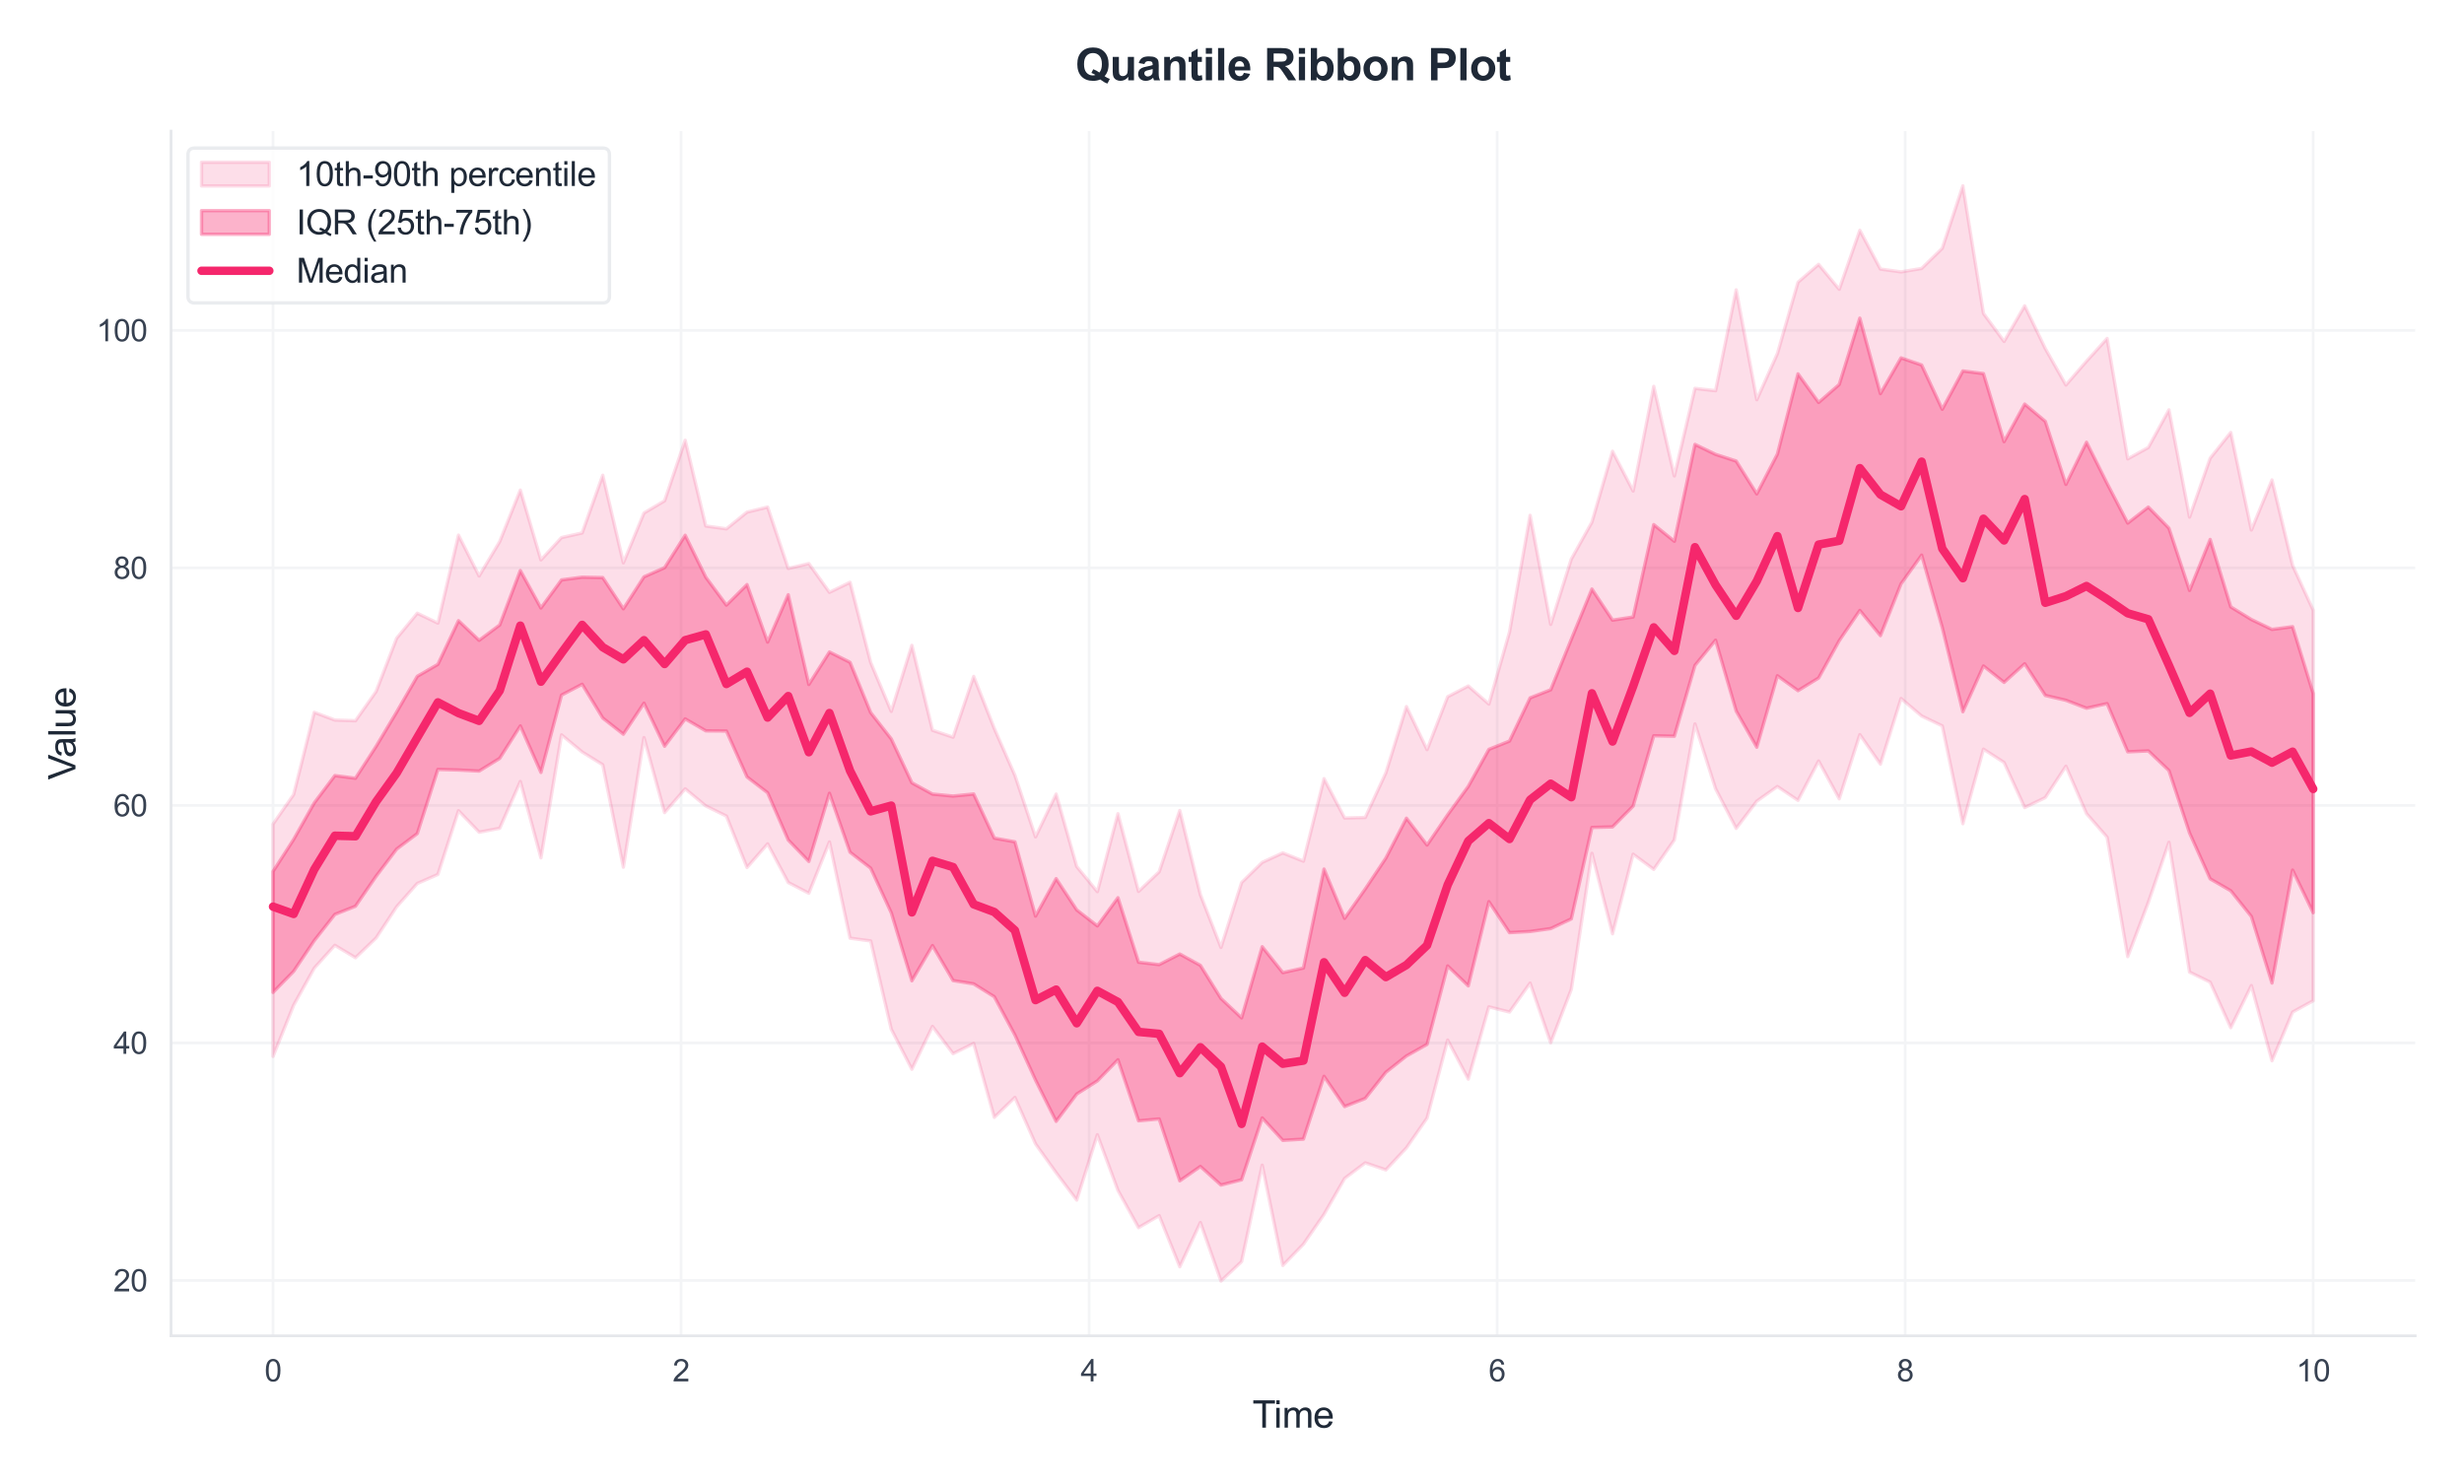 <?xml version="1.0" encoding="utf-8" standalone="no"?>
<!DOCTYPE svg PUBLIC "-//W3C//DTD SVG 1.1//EN"
  "http://www.w3.org/Graphics/SVG/1.1/DTD/svg11.dtd">
<svg xmlns:xlink="http://www.w3.org/1999/xlink" viewBox="0 0 727.164 437.996" xmlns="http://www.w3.org/2000/svg" version="1.1">
 <defs>
  <style type="text/css">*{stroke-linejoin: round; stroke-linecap: butt}</style>
 </defs>
 <g id="figure_1">
  <g id="patch_1">
   <path d="M -0 437.996 
L 727.164 437.996 
L 727.164 -0 
L -0 -0 
z
" style="fill: #ffffff"/>
  </g>
  <g id="axes_1">
   <g id="patch_2">
    <path d="M 50.474 394.305 
L 712.764 394.305 
L 712.764 38.705 
L 50.474 38.705 
z
" style="fill: #ffffff"/>
   </g>
   <g id="matplotlib.axis_1">
    <g id="xtick_1">
     <g id="line2d_1">
      <path d="M 80.578 394.305 
L 80.578 38.705 
" clip-path="url(#p6f5dcd0555)" style="fill: none; stroke: #f3f4f6; stroke-width: 0.8; stroke-linecap: round"/>
     </g>
     <g id="text_1">
      <!-- 0 -->
      <g style="fill: #374151" transform="translate(78.076 407.747) scale(0.09 -0.09)">
       <defs>
        <path id="ArialMT-30" d="M 266 2259 
Q 266 3072 433 3567 
Q 600 4063 929 4331 
Q 1259 4600 1759 4600 
Q 2128 4600 2406 4451 
Q 2684 4303 2865 4023 
Q 3047 3744 3150 3342 
Q 3253 2941 3253 2259 
Q 3253 1453 3087 958 
Q 2922 463 2592 192 
Q 2263 -78 1759 -78 
Q 1097 -78 719 397 
Q 266 969 266 2259 
z
M 844 2259 
Q 844 1131 1108 757 
Q 1372 384 1759 384 
Q 2147 384 2411 759 
Q 2675 1134 2675 2259 
Q 2675 3391 2411 3762 
Q 2147 4134 1753 4134 
Q 1366 4134 1134 3806 
Q 844 3388 844 2259 
z
" transform="scale(0.016)"/>
       </defs>
       <use xlink:href="#ArialMT-30"/>
      </g>
     </g>
    </g>
    <g id="xtick_2">
     <g id="line2d_2">
      <path d="M 200.995 394.305 
L 200.995 38.705 
" clip-path="url(#p6f5dcd0555)" style="fill: none; stroke: #f3f4f6; stroke-width: 0.8; stroke-linecap: round"/>
     </g>
     <g id="text_2">
      <!-- 2 -->
      <g style="fill: #374151" transform="translate(198.492 407.747) scale(0.09 -0.09)">
       <defs>
        <path id="ArialMT-32" d="M 3222 541 
L 3222 0 
L 194 0 
Q 188 203 259 391 
Q 375 700 629 1000 
Q 884 1300 1366 1694 
Q 2113 2306 2375 2664 
Q 2638 3022 2638 3341 
Q 2638 3675 2398 3904 
Q 2159 4134 1775 4134 
Q 1369 4134 1125 3890 
Q 881 3647 878 3216 
L 300 3275 
Q 359 3922 746 4261 
Q 1134 4600 1788 4600 
Q 2447 4600 2831 4234 
Q 3216 3869 3216 3328 
Q 3216 3053 3103 2787 
Q 2991 2522 2730 2228 
Q 2469 1934 1863 1422 
Q 1356 997 1212 845 
Q 1069 694 975 541 
L 3222 541 
z
" transform="scale(0.016)"/>
       </defs>
       <use xlink:href="#ArialMT-32"/>
      </g>
     </g>
    </g>
    <g id="xtick_3">
     <g id="line2d_3">
      <path d="M 321.411 394.305 
L 321.411 38.705 
" clip-path="url(#p6f5dcd0555)" style="fill: none; stroke: #f3f4f6; stroke-width: 0.8; stroke-linecap: round"/>
     </g>
     <g id="text_3">
      <!-- 4 -->
      <g style="fill: #374151" transform="translate(318.909 407.747) scale(0.09 -0.09)">
       <defs>
        <path id="ArialMT-34" d="M 2069 0 
L 2069 1097 
L 81 1097 
L 81 1613 
L 2172 4581 
L 2631 4581 
L 2631 1613 
L 3250 1613 
L 3250 1097 
L 2631 1097 
L 2631 0 
L 2069 0 
z
M 2069 1613 
L 2069 3678 
L 634 1613 
L 2069 1613 
z
" transform="scale(0.016)"/>
       </defs>
       <use xlink:href="#ArialMT-34"/>
      </g>
     </g>
    </g>
    <g id="xtick_4">
     <g id="line2d_4">
      <path d="M 441.828 394.305 
L 441.828 38.705 
" clip-path="url(#p6f5dcd0555)" style="fill: none; stroke: #f3f4f6; stroke-width: 0.8; stroke-linecap: round"/>
     </g>
     <g id="text_4">
      <!-- 6 -->
      <g style="fill: #374151" transform="translate(439.325 407.747) scale(0.09 -0.09)">
       <defs>
        <path id="ArialMT-36" d="M 3184 3459 
L 2625 3416 
Q 2550 3747 2413 3897 
Q 2184 4138 1850 4138 
Q 1581 4138 1378 3988 
Q 1113 3794 959 3422 
Q 806 3050 800 2363 
Q 1003 2672 1297 2822 
Q 1591 2972 1913 2972 
Q 2475 2972 2870 2558 
Q 3266 2144 3266 1488 
Q 3266 1056 3080 686 
Q 2894 316 2569 119 
Q 2244 -78 1831 -78 
Q 1128 -78 684 439 
Q 241 956 241 2144 
Q 241 3472 731 4075 
Q 1159 4600 1884 4600 
Q 2425 4600 2770 4297 
Q 3116 3994 3184 3459 
z
M 888 1484 
Q 888 1194 1011 928 
Q 1134 663 1356 523 
Q 1578 384 1822 384 
Q 2178 384 2434 671 
Q 2691 959 2691 1453 
Q 2691 1928 2437 2201 
Q 2184 2475 1800 2475 
Q 1419 2475 1153 2201 
Q 888 1928 888 1484 
z
" transform="scale(0.016)"/>
       </defs>
       <use xlink:href="#ArialMT-36"/>
      </g>
     </g>
    </g>
    <g id="xtick_5">
     <g id="line2d_5">
      <path d="M 562.244 394.305 
L 562.244 38.705 
" clip-path="url(#p6f5dcd0555)" style="fill: none; stroke: #f3f4f6; stroke-width: 0.8; stroke-linecap: round"/>
     </g>
     <g id="text_5">
      <!-- 8 -->
      <g style="fill: #374151" transform="translate(559.741 407.747) scale(0.09 -0.09)">
       <defs>
        <path id="ArialMT-38" d="M 1131 2484 
Q 781 2613 612 2850 
Q 444 3088 444 3419 
Q 444 3919 803 4259 
Q 1163 4600 1759 4600 
Q 2359 4600 2725 4251 
Q 3091 3903 3091 3403 
Q 3091 3084 2923 2848 
Q 2756 2613 2416 2484 
Q 2838 2347 3058 2040 
Q 3278 1734 3278 1309 
Q 3278 722 2862 322 
Q 2447 -78 1769 -78 
Q 1091 -78 675 323 
Q 259 725 259 1325 
Q 259 1772 486 2073 
Q 713 2375 1131 2484 
z
M 1019 3438 
Q 1019 3113 1228 2906 
Q 1438 2700 1772 2700 
Q 2097 2700 2305 2904 
Q 2513 3109 2513 3406 
Q 2513 3716 2298 3927 
Q 2084 4138 1766 4138 
Q 1444 4138 1231 3931 
Q 1019 3725 1019 3438 
z
M 838 1322 
Q 838 1081 952 856 
Q 1066 631 1291 507 
Q 1516 384 1775 384 
Q 2178 384 2440 643 
Q 2703 903 2703 1303 
Q 2703 1709 2433 1975 
Q 2163 2241 1756 2241 
Q 1359 2241 1098 1978 
Q 838 1716 838 1322 
z
" transform="scale(0.016)"/>
       </defs>
       <use xlink:href="#ArialMT-38"/>
      </g>
     </g>
    </g>
    <g id="xtick_6">
     <g id="line2d_6">
      <path d="M 682.66 394.305 
L 682.66 38.705 
" clip-path="url(#p6f5dcd0555)" style="fill: none; stroke: #f3f4f6; stroke-width: 0.8; stroke-linecap: round"/>
     </g>
     <g id="text_6">
      <!-- 10 -->
      <g style="fill: #374151" transform="translate(677.655 407.747) scale(0.09 -0.09)">
       <defs>
        <path id="ArialMT-31" d="M 2384 0 
L 1822 0 
L 1822 3584 
Q 1619 3391 1289 3197 
Q 959 3003 697 2906 
L 697 3450 
Q 1169 3672 1522 3987 
Q 1875 4303 2022 4600 
L 2384 4600 
L 2384 0 
z
" transform="scale(0.016)"/>
       </defs>
       <use xlink:href="#ArialMT-31"/>
       <use xlink:href="#ArialMT-30" transform="translate(55.615 0)"/>
      </g>
     </g>
    </g>
    <g id="text_7">
     <!-- Time -->
     <g style="fill: #1f2937" transform="translate(369.604 421.41) scale(0.11 -0.11)">
      <defs>
       <path id="ArialMT-54" d="M 1659 0 
L 1659 4041 
L 150 4041 
L 150 4581 
L 3781 4581 
L 3781 4041 
L 2266 4041 
L 2266 0 
L 1659 0 
z
" transform="scale(0.016)"/>
       <path id="ArialMT-69" d="M 425 3934 
L 425 4581 
L 988 4581 
L 988 3934 
L 425 3934 
z
M 425 0 
L 425 3319 
L 988 3319 
L 988 0 
L 425 0 
z
" transform="scale(0.016)"/>
       <path id="ArialMT-6d" d="M 422 0 
L 422 3319 
L 925 3319 
L 925 2853 
Q 1081 3097 1340 3245 
Q 1600 3394 1931 3394 
Q 2300 3394 2536 3241 
Q 2772 3088 2869 2813 
Q 3263 3394 3894 3394 
Q 4388 3394 4653 3120 
Q 4919 2847 4919 2278 
L 4919 0 
L 4359 0 
L 4359 2091 
Q 4359 2428 4304 2576 
Q 4250 2725 4106 2815 
Q 3963 2906 3769 2906 
Q 3419 2906 3187 2673 
Q 2956 2441 2956 1928 
L 2956 0 
L 2394 0 
L 2394 2156 
Q 2394 2531 2256 2718 
Q 2119 2906 1806 2906 
Q 1569 2906 1367 2781 
Q 1166 2656 1075 2415 
Q 984 2175 984 1722 
L 984 0 
L 422 0 
z
" transform="scale(0.016)"/>
       <path id="ArialMT-65" d="M 2694 1069 
L 3275 997 
Q 3138 488 2766 206 
Q 2394 -75 1816 -75 
Q 1088 -75 661 373 
Q 234 822 234 1631 
Q 234 2469 665 2931 
Q 1097 3394 1784 3394 
Q 2450 3394 2872 2941 
Q 3294 2488 3294 1666 
Q 3294 1616 3291 1516 
L 816 1516 
Q 847 969 1125 678 
Q 1403 388 1819 388 
Q 2128 388 2347 550 
Q 2566 713 2694 1069 
z
M 847 1978 
L 2700 1978 
Q 2663 2397 2488 2606 
Q 2219 2931 1791 2931 
Q 1403 2931 1139 2672 
Q 875 2413 847 1978 
z
" transform="scale(0.016)"/>
      </defs>
      <use xlink:href="#ArialMT-54"/>
      <use xlink:href="#ArialMT-69" transform="translate(57.334 0)"/>
      <use xlink:href="#ArialMT-6d" transform="translate(79.551 0)"/>
      <use xlink:href="#ArialMT-65" transform="translate(162.852 0)"/>
     </g>
    </g>
   </g>
   <g id="matplotlib.axis_2">
    <g id="ytick_1">
     <g id="line2d_7">
      <path d="M 50.474 377.961 
L 712.764 377.961 
" clip-path="url(#p6f5dcd0555)" style="fill: none; stroke: #f3f4f6; stroke-width: 0.8; stroke-linecap: round"/>
     </g>
     <g id="text_8">
      <!-- 20 -->
      <g style="fill: #374151" transform="translate(33.465 381.182) scale(0.09 -0.09)">
       <use xlink:href="#ArialMT-32"/>
       <use xlink:href="#ArialMT-30" transform="translate(55.615 0)"/>
      </g>
     </g>
    </g>
    <g id="ytick_2">
     <g id="line2d_8">
      <path d="M 50.474 307.851 
L 712.764 307.851 
" clip-path="url(#p6f5dcd0555)" style="fill: none; stroke: #f3f4f6; stroke-width: 0.8; stroke-linecap: round"/>
     </g>
     <g id="text_9">
      <!-- 40 -->
      <g style="fill: #374151" transform="translate(33.465 311.072) scale(0.09 -0.09)">
       <use xlink:href="#ArialMT-34"/>
       <use xlink:href="#ArialMT-30" transform="translate(55.615 0)"/>
      </g>
     </g>
    </g>
    <g id="ytick_3">
     <g id="line2d_9">
      <path d="M 50.474 237.74 
L 712.764 237.74 
" clip-path="url(#p6f5dcd0555)" style="fill: none; stroke: #f3f4f6; stroke-width: 0.8; stroke-linecap: round"/>
     </g>
     <g id="text_10">
      <!-- 60 -->
      <g style="fill: #374151" transform="translate(33.465 240.961) scale(0.09 -0.09)">
       <use xlink:href="#ArialMT-36"/>
       <use xlink:href="#ArialMT-30" transform="translate(55.615 0)"/>
      </g>
     </g>
    </g>
    <g id="ytick_4">
     <g id="line2d_10">
      <path d="M 50.474 167.63 
L 712.764 167.63 
" clip-path="url(#p6f5dcd0555)" style="fill: none; stroke: #f3f4f6; stroke-width: 0.8; stroke-linecap: round"/>
     </g>
     <g id="text_11">
      <!-- 80 -->
      <g style="fill: #374151" transform="translate(33.465 170.851) scale(0.09 -0.09)">
       <use xlink:href="#ArialMT-38"/>
       <use xlink:href="#ArialMT-30" transform="translate(55.615 0)"/>
      </g>
     </g>
    </g>
    <g id="ytick_5">
     <g id="line2d_11">
      <path d="M 50.474 97.52 
L 712.764 97.52 
" clip-path="url(#p6f5dcd0555)" style="fill: none; stroke: #f3f4f6; stroke-width: 0.8; stroke-linecap: round"/>
     </g>
     <g id="text_12">
      <!-- 100 -->
      <g style="fill: #374151" transform="translate(28.46 100.741) scale(0.09 -0.09)">
       <use xlink:href="#ArialMT-31"/>
       <use xlink:href="#ArialMT-30" transform="translate(55.615 0)"/>
       <use xlink:href="#ArialMT-30" transform="translate(111.23 0)"/>
      </g>
     </g>
    </g>
    <g id="text_13">
     <!-- Value -->
     <g style="fill: #1f2937" transform="translate(22.274 230.166) rotate(-90) scale(0.11 -0.11)">
      <defs>
       <path id="ArialMT-56" d="M 1803 0 
L 28 4581 
L 684 4581 
L 1875 1253 
Q 2019 853 2116 503 
Q 2222 878 2363 1253 
L 3600 4581 
L 4219 4581 
L 2425 0 
L 1803 0 
z
" transform="scale(0.016)"/>
       <path id="ArialMT-61" d="M 2588 409 
Q 2275 144 1986 34 
Q 1697 -75 1366 -75 
Q 819 -75 525 192 
Q 231 459 231 875 
Q 231 1119 342 1320 
Q 453 1522 633 1644 
Q 813 1766 1038 1828 
Q 1203 1872 1538 1913 
Q 2219 1994 2541 2106 
Q 2544 2222 2544 2253 
Q 2544 2597 2384 2738 
Q 2169 2928 1744 2928 
Q 1347 2928 1158 2789 
Q 969 2650 878 2297 
L 328 2372 
Q 403 2725 575 2942 
Q 747 3159 1072 3276 
Q 1397 3394 1825 3394 
Q 2250 3394 2515 3294 
Q 2781 3194 2906 3042 
Q 3031 2891 3081 2659 
Q 3109 2516 3109 2141 
L 3109 1391 
Q 3109 606 3145 398 
Q 3181 191 3288 0 
L 2700 0 
Q 2613 175 2588 409 
z
M 2541 1666 
Q 2234 1541 1622 1453 
Q 1275 1403 1131 1340 
Q 988 1278 909 1158 
Q 831 1038 831 891 
Q 831 666 1001 516 
Q 1172 366 1500 366 
Q 1825 366 2078 508 
Q 2331 650 2450 897 
Q 2541 1088 2541 1459 
L 2541 1666 
z
" transform="scale(0.016)"/>
       <path id="ArialMT-6c" d="M 409 0 
L 409 4581 
L 972 4581 
L 972 0 
L 409 0 
z
" transform="scale(0.016)"/>
       <path id="ArialMT-75" d="M 2597 0 
L 2597 488 
Q 2209 -75 1544 -75 
Q 1250 -75 995 37 
Q 741 150 617 320 
Q 494 491 444 738 
Q 409 903 409 1263 
L 409 3319 
L 972 3319 
L 972 1478 
Q 972 1038 1006 884 
Q 1059 663 1231 536 
Q 1403 409 1656 409 
Q 1909 409 2131 539 
Q 2353 669 2445 892 
Q 2538 1116 2538 1541 
L 2538 3319 
L 3100 3319 
L 3100 0 
L 2597 0 
z
" transform="scale(0.016)"/>
      </defs>
      <use xlink:href="#ArialMT-56"/>
      <use xlink:href="#ArialMT-61" transform="translate(59.324 0)"/>
      <use xlink:href="#ArialMT-6c" transform="translate(114.939 0)"/>
      <use xlink:href="#ArialMT-75" transform="translate(137.156 0)"/>
      <use xlink:href="#ArialMT-65" transform="translate(192.771 0)"/>
     </g>
    </g>
   </g>
   <g id="FillBetweenPolyCollection_1">
    <defs>
     <path id="m1fcab3a81f" d="M 80.578 -194.738 
L 80.578 -126.184 
L 86.66 -141.273 
L 92.742 -152.227 
L 98.823 -158.959 
L 104.905 -155.296 
L 110.987 -161.114 
L 117.068 -170.355 
L 123.15 -177.217 
L 129.232 -179.878 
L 135.313 -198.698 
L 141.395 -192.349 
L 147.476 -193.51 
L 153.558 -207.301 
L 159.64 -184.782 
L 165.721 -221.08 
L 171.803 -216.027 
L 177.885 -212.251 
L 183.966 -182.016 
L 190.048 -220.272 
L 196.13 -198.132 
L 202.211 -205.143 
L 208.293 -200.096 
L 214.374 -197.106 
L 220.456 -181.928 
L 226.538 -188.906 
L 232.619 -177.493 
L 238.701 -174.335 
L 244.783 -189.468 
L 250.864 -161.061 
L 256.946 -160.255 
L 263.028 -134.195 
L 269.109 -122.375 
L 275.191 -135.014 
L 281.272 -126.985 
L 287.354 -129.992 
L 293.436 -108.165 
L 299.517 -114.056 
L 305.599 -100.338 
L 311.681 -91.845 
L 317.762 -83.752 
L 323.844 -103.036 
L 329.925 -86.616 
L 336.007 -75.623 
L 342.089 -79.171 
L 348.17 -64.076 
L 354.252 -77.124 
L 360.334 -59.854 
L 366.415 -65.599 
L 372.497 -94.049 
L 378.579 -64.464 
L 384.66 -70.736 
L 390.742 -79.549 
L 396.823 -90.155 
L 402.905 -94.746 
L 408.987 -92.664 
L 415.068 -99.185 
L 421.15 -107.966 
L 427.232 -130.99 
L 433.313 -119.465 
L 439.395 -140.797 
L 445.477 -139.262 
L 451.558 -147.808 
L 457.64 -130.194 
L 463.721 -145.96 
L 469.803 -186.106 
L 475.885 -162.365 
L 481.966 -185.849 
L 488.048 -181.368 
L 494.13 -190.081 
L 500.211 -224.299 
L 506.293 -205.174 
L 512.375 -193.464 
L 518.456 -201.509 
L 524.538 -205.835 
L 530.619 -201.739 
L 536.701 -213.36 
L 542.783 -202.212 
L 548.864 -221.153 
L 554.946 -212.437 
L 561.028 -231.811 
L 567.109 -226.636 
L 573.191 -223.723 
L 579.272 -194.857 
L 585.354 -216.86 
L 591.436 -212.92 
L 597.517 -199.623 
L 603.599 -202.547 
L 609.681 -211.822 
L 615.762 -197.836 
L 621.844 -190.862 
L 627.926 -155.619 
L 634.007 -171.65 
L 640.089 -189.373 
L 646.17 -151.048 
L 652.252 -148.086 
L 658.334 -134.65 
L 664.415 -147.071 
L 670.497 -124.88 
L 676.579 -139.255 
L 682.66 -142.598 
L 682.66 -257.886 
L 682.66 -257.886 
L 676.579 -271.109 
L 670.497 -296.325 
L 664.415 -281.543 
L 658.334 -310.343 
L 652.252 -302.73 
L 646.17 -285.359 
L 640.089 -317.024 
L 634.007 -305.904 
L 627.926 -302.554 
L 621.844 -338.089 
L 615.762 -331.378 
L 609.681 -324.352 
L 603.599 -335.126 
L 597.517 -347.722 
L 591.436 -337.211 
L 585.354 -345.477 
L 579.272 -383.127 
L 573.191 -364.702 
L 567.109 -358.759 
L 561.028 -357.74 
L 554.946 -358.582 
L 548.864 -370.018 
L 542.783 -352.601 
L 536.701 -359.957 
L 530.619 -354.688 
L 524.538 -333.616 
L 518.456 -320.011 
L 512.375 -352.433 
L 506.293 -322.665 
L 500.211 -323.357 
L 494.13 -297.512 
L 488.048 -323.937 
L 481.966 -293.068 
L 475.885 -304.785 
L 469.803 -283.874 
L 463.721 -272.973 
L 457.64 -253.699 
L 451.558 -285.884 
L 445.477 -251.434 
L 439.395 -230.171 
L 433.313 -235.507 
L 427.232 -232.343 
L 421.15 -216.721 
L 415.068 -229.429 
L 408.987 -209.862 
L 402.905 -196.691 
L 396.823 -196.543 
L 390.742 -208.15 
L 384.66 -183.795 
L 378.579 -186.236 
L 372.497 -183.441 
L 366.415 -177.486 
L 360.334 -158.338 
L 354.252 -173.924 
L 348.17 -198.759 
L 342.089 -180.659 
L 336.007 -174.873 
L 329.925 -197.802 
L 323.844 -174.799 
L 317.762 -182.208 
L 311.681 -203.602 
L 305.599 -190.961 
L 299.517 -209.131 
L 293.436 -222.951 
L 287.354 -238.336 
L 281.272 -220.395 
L 275.191 -222.441 
L 269.109 -247.506 
L 263.028 -228.012 
L 256.946 -242.459 
L 250.864 -266.111 
L 244.783 -263.153 
L 238.701 -271.642 
L 232.619 -270.199 
L 226.538 -288.32 
L 220.456 -286.824 
L 214.374 -281.897 
L 208.293 -282.732 
L 202.211 -308.036 
L 196.13 -290.17 
L 190.048 -286.566 
L 183.966 -271.865 
L 177.885 -297.714 
L 171.803 -280.677 
L 165.721 -279.322 
L 159.64 -272.725 
L 153.558 -293.332 
L 147.476 -278.152 
L 141.395 -267.973 
L 135.313 -280.035 
L 129.232 -254.062 
L 123.15 -256.988 
L 117.068 -249.619 
L 110.987 -233.872 
L 104.905 -225.249 
L 98.823 -225.459 
L 92.742 -227.738 
L 86.66 -203.473 
L 80.578 -194.738 
z
" style="stroke: #f5276c; stroke-opacity: 0.15"/>
    </defs>
    <g clip-path="url(#p6f5dcd0555)">
     <use xlink:href="#m1fcab3a81f" x="0" y="437.996" style="fill: #f5276c; fill-opacity: 0.15; stroke: #f5276c; stroke-opacity: 0.15"/>
    </g>
   </g>
   <g id="FillBetweenPolyCollection_2">
    <defs>
     <path id="me00c5e0c60" d="M 80.578 -180.757 
L 80.578 -145.064 
L 86.66 -151.285 
L 92.742 -160.345 
L 98.823 -168.086 
L 104.905 -170.496 
L 110.987 -179.338 
L 117.068 -187.37 
L 123.15 -191.939 
L 129.232 -210.878 
L 135.313 -210.71 
L 141.395 -210.392 
L 147.476 -214.15 
L 153.558 -223.72 
L 159.64 -209.992 
L 165.721 -232.819 
L 171.803 -236.012 
L 177.885 -226.048 
L 183.966 -221.269 
L 190.048 -230.436 
L 196.13 -217.724 
L 202.211 -225.79 
L 208.293 -222.261 
L 214.374 -222.207 
L 220.456 -208.656 
L 226.538 -203.988 
L 232.619 -190.048 
L 238.701 -183.72 
L 244.783 -203.836 
L 250.864 -186.434 
L 256.946 -181.735 
L 263.028 -168.561 
L 269.109 -148.489 
L 275.191 -158.89 
L 281.272 -148.56 
L 287.354 -147.576 
L 293.436 -143.781 
L 299.517 -132.479 
L 305.599 -119.185 
L 311.681 -106.999 
L 317.762 -115.065 
L 323.844 -118.929 
L 329.925 -125.18 
L 336.007 -107.155 
L 342.089 -107.705 
L 348.17 -89.441 
L 354.252 -93.678 
L 360.334 -88.201 
L 366.415 -89.749 
L 372.497 -108.007 
L 378.579 -101.388 
L 384.66 -101.754 
L 390.742 -120.289 
L 396.823 -111.369 
L 402.905 -113.767 
L 408.987 -121.476 
L 415.068 -126.297 
L 421.15 -129.732 
L 427.232 -152.871 
L 433.313 -146.991 
L 439.395 -171.84 
L 445.477 -162.701 
L 451.558 -163.04 
L 457.64 -163.893 
L 463.721 -166.765 
L 469.803 -193.747 
L 475.885 -193.901 
L 481.966 -200.045 
L 488.048 -220.812 
L 494.13 -220.679 
L 500.211 -241.591 
L 506.293 -249.034 
L 512.375 -228.128 
L 518.456 -217.435 
L 524.538 -238.522 
L 530.619 -234.13 
L 536.701 -237.859 
L 542.783 -248.872 
L 548.864 -257.806 
L 554.946 -250.378 
L 561.028 -265.663 
L 567.109 -274.134 
L 573.191 -252.796 
L 579.272 -227.905 
L 585.354 -241.409 
L 591.436 -236.569 
L 597.517 -242.072 
L 603.599 -232.713 
L 609.681 -231.286 
L 615.762 -228.947 
L 621.844 -230.296 
L 627.926 -216.075 
L 634.007 -216.343 
L 640.089 -210.537 
L 646.17 -192.127 
L 652.252 -178.577 
L 658.334 -175.062 
L 664.415 -167.465 
L 670.497 -147.828 
L 676.579 -181.155 
L 682.66 -168.588 
L 682.66 -233.277 
L 682.66 -233.277 
L 676.579 -253.011 
L 670.497 -252.211 
L 664.415 -255.136 
L 658.334 -258.856 
L 652.252 -278.753 
L 646.17 -263.715 
L 640.089 -282.082 
L 634.007 -288.315 
L 627.926 -283.59 
L 621.844 -295.294 
L 615.762 -307.446 
L 609.681 -295.014 
L 603.599 -313.621 
L 597.517 -318.719 
L 591.436 -307.624 
L 585.354 -327.725 
L 579.272 -328.496 
L 573.191 -317.187 
L 567.109 -330.252 
L 561.028 -332.354 
L 554.946 -321.807 
L 548.864 -344.091 
L 542.783 -324.496 
L 536.701 -319.2 
L 530.619 -327.638 
L 524.538 -303.956 
L 518.456 -292.207 
L 512.375 -301.898 
L 506.293 -303.873 
L 500.211 -306.817 
L 494.13 -278.227 
L 488.048 -283.141 
L 481.966 -255.872 
L 475.885 -254.944 
L 469.803 -264.115 
L 463.721 -249.303 
L 457.64 -234.383 
L 451.558 -231.99 
L 445.477 -219.254 
L 439.395 -216.805 
L 433.313 -205.862 
L 427.232 -197.492 
L 421.15 -188.555 
L 415.068 -196.479 
L 408.987 -184.696 
L 402.905 -175.592 
L 396.823 -166.93 
L 390.742 -181.464 
L 384.66 -152.254 
L 378.579 -150.893 
L 372.497 -158.543 
L 366.415 -137.542 
L 360.334 -143.269 
L 354.252 -153.044 
L 348.17 -156.383 
L 342.089 -153.267 
L 336.007 -153.968 
L 329.925 -173.006 
L 323.844 -164.69 
L 317.762 -169.41 
L 311.681 -178.636 
L 305.599 -167.586 
L 299.517 -189.512 
L 293.436 -190.601 
L 287.354 -203.624 
L 281.272 -203.018 
L 275.191 -203.601 
L 269.109 -206.929 
L 263.028 -219.88 
L 256.946 -227.657 
L 250.864 -242.489 
L 244.783 -245.54 
L 238.701 -235.959 
L 232.619 -262.433 
L 226.538 -248.458 
L 220.456 -265.432 
L 214.374 -259.377 
L 208.293 -267.615 
L 202.211 -279.994 
L 196.13 -270.421 
L 190.048 -267.726 
L 183.966 -258.29 
L 177.885 -267.507 
L 171.803 -267.622 
L 165.721 -266.828 
L 159.64 -258.528 
L 153.558 -269.583 
L 147.476 -253.517 
L 141.395 -248.986 
L 135.313 -254.782 
L 129.232 -241.897 
L 123.15 -238.371 
L 117.068 -227.828 
L 110.987 -217.67 
L 104.905 -208.274 
L 98.823 -209.06 
L 92.742 -200.994 
L 86.66 -190.222 
L 80.578 -180.757 
z
" style="stroke: #f5276c; stroke-opacity: 0.35"/>
    </defs>
    <g clip-path="url(#p6f5dcd0555)">
     <use xlink:href="#me00c5e0c60" x="0" y="437.996" style="fill: #f5276c; fill-opacity: 0.35; stroke: #f5276c; stroke-opacity: 0.35"/>
    </g>
   </g>
   <g id="line2d_12">
    <path d="M 80.578 267.621 
L 86.66 269.78 
L 92.742 256.639 
L 98.823 246.683 
L 104.905 246.843 
L 110.987 236.644 
L 117.068 228.166 
L 123.15 217.704 
L 129.232 207.32 
L 135.313 210.498 
L 141.395 212.787 
L 147.476 203.863 
L 153.558 184.673 
L 159.64 201.226 
L 165.721 192.708 
L 171.803 184.451 
L 177.885 191.05 
L 183.966 194.629 
L 190.048 188.969 
L 196.13 196.006 
L 202.211 188.961 
L 208.293 187.257 
L 214.374 201.907 
L 220.456 198.266 
L 226.538 211.811 
L 232.619 205.46 
L 238.701 222.04 
L 244.783 210.467 
L 250.864 227.521 
L 256.946 239.492 
L 263.028 237.791 
L 269.109 269.316 
L 275.191 254.096 
L 281.272 255.943 
L 287.354 266.94 
L 293.436 269.197 
L 299.517 274.626 
L 305.599 295.215 
L 311.681 292.099 
L 317.762 302.047 
L 323.844 292.47 
L 329.925 295.762 
L 336.007 304.593 
L 342.089 305.163 
L 348.17 316.779 
L 354.252 309.12 
L 360.334 314.876 
L 366.415 331.752 
L 372.497 308.94 
L 378.579 313.994 
L 384.66 313.068 
L 390.742 284.035 
L 396.823 293.041 
L 402.905 283.404 
L 408.987 288.418 
L 415.068 284.838 
L 421.15 279.037 
L 427.232 261.181 
L 433.313 248.248 
L 439.395 242.976 
L 445.477 247.66 
L 451.558 236.081 
L 457.64 231.324 
L 463.721 235.319 
L 469.803 204.651 
L 475.885 218.881 
L 481.966 202.574 
L 488.048 185.187 
L 494.13 192.117 
L 500.211 161.514 
L 506.293 172.654 
L 512.375 181.77 
L 518.456 171.529 
L 524.538 158.247 
L 530.619 179.459 
L 536.701 160.747 
L 542.783 159.628 
L 548.864 138.179 
L 554.946 145.983 
L 561.028 149.447 
L 567.109 136.269 
L 573.191 161.948 
L 579.272 170.677 
L 585.354 153.118 
L 591.436 159.524 
L 597.517 147.319 
L 603.599 177.929 
L 609.681 175.98 
L 615.762 172.978 
L 621.844 176.864 
L 627.926 181.032 
L 634.007 182.793 
L 640.089 196.426 
L 646.17 210.421 
L 652.252 204.757 
L 658.334 223 
L 664.415 221.828 
L 670.497 225.127 
L 676.579 221.881 
L 682.66 232.881 
" clip-path="url(#p6f5dcd0555)" style="fill: none; stroke: #f5276c; stroke-width: 2.5; stroke-linecap: round"/>
   </g>
   <g id="patch_3">
    <path d="M 50.474 394.305 
L 50.474 38.705 
" style="fill: none; stroke: #e5e7eb; stroke-width: 0.8; stroke-linejoin: miter; stroke-linecap: square"/>
   </g>
   <g id="patch_4">
    <path d="M 50.474 394.305 
L 712.764 394.305 
" style="fill: none; stroke: #e5e7eb; stroke-width: 0.8; stroke-linejoin: miter; stroke-linecap: square"/>
   </g>
   <g id="text_14">
    <!-- Quantile Ribbon Plot -->
    <g style="fill: #1f2937" transform="translate(317.351 23.705) scale(0.13 -0.13)">
     <defs>
      <path id="Arial-BoldMT-51" d="M 4153 581 
Q 4494 338 4894 194 
L 4553 -459 
Q 4344 -397 4144 -288 
Q 4100 -266 3528 119 
Q 3078 -78 2531 -78 
Q 1475 -78 876 544 
Q 278 1166 278 2291 
Q 278 3413 878 4036 
Q 1478 4659 2506 4659 
Q 3525 4659 4122 4036 
Q 4719 3413 4719 2291 
Q 4719 1697 4553 1247 
Q 4428 903 4153 581 
z
M 3409 1103 
Q 3588 1313 3677 1609 
Q 3766 1906 3766 2291 
Q 3766 3084 3416 3476 
Q 3066 3869 2500 3869 
Q 1934 3869 1582 3475 
Q 1231 3081 1231 2291 
Q 1231 1488 1582 1089 
Q 1934 691 2472 691 
Q 2672 691 2850 756 
Q 2569 941 2278 1044 
L 2538 1572 
Q 2994 1416 3409 1103 
z
" transform="scale(0.016)"/>
      <path id="Arial-BoldMT-75" d="M 2644 0 
L 2644 497 
Q 2463 231 2167 78 
Q 1872 -75 1544 -75 
Q 1209 -75 943 72 
Q 678 219 559 484 
Q 441 750 441 1219 
L 441 3319 
L 1319 3319 
L 1319 1794 
Q 1319 1094 1367 936 
Q 1416 778 1544 686 
Q 1672 594 1869 594 
Q 2094 594 2272 717 
Q 2450 841 2515 1023 
Q 2581 1206 2581 1919 
L 2581 3319 
L 3459 3319 
L 3459 0 
L 2644 0 
z
" transform="scale(0.016)"/>
      <path id="Arial-BoldMT-61" d="M 1116 2306 
L 319 2450 
Q 453 2931 781 3162 
Q 1109 3394 1756 3394 
Q 2344 3394 2631 3255 
Q 2919 3116 3036 2902 
Q 3153 2688 3153 2116 
L 3144 1091 
Q 3144 653 3186 445 
Q 3228 238 3344 0 
L 2475 0 
Q 2441 88 2391 259 
Q 2369 338 2359 363 
Q 2134 144 1878 34 
Q 1622 -75 1331 -75 
Q 819 -75 523 203 
Q 228 481 228 906 
Q 228 1188 362 1408 
Q 497 1628 739 1745 
Q 981 1863 1438 1950 
Q 2053 2066 2291 2166 
L 2291 2253 
Q 2291 2506 2166 2614 
Q 2041 2722 1694 2722 
Q 1459 2722 1328 2630 
Q 1197 2538 1116 2306 
z
M 2291 1594 
Q 2122 1538 1756 1459 
Q 1391 1381 1278 1306 
Q 1106 1184 1106 997 
Q 1106 813 1243 678 
Q 1381 544 1594 544 
Q 1831 544 2047 700 
Q 2206 819 2256 991 
Q 2291 1103 2291 1419 
L 2291 1594 
z
" transform="scale(0.016)"/>
      <path id="Arial-BoldMT-6e" d="M 3478 0 
L 2600 0 
L 2600 1694 
Q 2600 2231 2544 2389 
Q 2488 2547 2361 2634 
Q 2234 2722 2056 2722 
Q 1828 2722 1647 2597 
Q 1466 2472 1398 2265 
Q 1331 2059 1331 1503 
L 1331 0 
L 453 0 
L 453 3319 
L 1269 3319 
L 1269 2831 
Q 1703 3394 2363 3394 
Q 2653 3394 2893 3289 
Q 3134 3184 3257 3021 
Q 3381 2859 3429 2653 
Q 3478 2447 3478 2063 
L 3478 0 
z
" transform="scale(0.016)"/>
      <path id="Arial-BoldMT-74" d="M 1981 3319 
L 1981 2619 
L 1381 2619 
L 1381 1281 
Q 1381 875 1398 808 
Q 1416 741 1477 697 
Q 1538 653 1625 653 
Q 1747 653 1978 738 
L 2053 56 
Q 1747 -75 1359 -75 
Q 1122 -75 931 4 
Q 741 84 652 211 
Q 563 338 528 553 
Q 500 706 500 1172 
L 500 2619 
L 97 2619 
L 97 3319 
L 500 3319 
L 500 3978 
L 1381 4491 
L 1381 3319 
L 1981 3319 
z
" transform="scale(0.016)"/>
      <path id="Arial-BoldMT-69" d="M 459 3769 
L 459 4581 
L 1338 4581 
L 1338 3769 
L 459 3769 
z
M 459 0 
L 459 3319 
L 1338 3319 
L 1338 0 
L 459 0 
z
" transform="scale(0.016)"/>
      <path id="Arial-BoldMT-6c" d="M 459 0 
L 459 4581 
L 1338 4581 
L 1338 0 
L 459 0 
z
" transform="scale(0.016)"/>
      <path id="Arial-BoldMT-65" d="M 2381 1056 
L 3256 909 
Q 3088 428 2723 176 
Q 2359 -75 1813 -75 
Q 947 -75 531 491 
Q 203 944 203 1634 
Q 203 2459 634 2926 
Q 1066 3394 1725 3394 
Q 2466 3394 2894 2905 
Q 3322 2416 3303 1406 
L 1103 1406 
Q 1113 1016 1316 798 
Q 1519 581 1822 581 
Q 2028 581 2168 693 
Q 2309 806 2381 1056 
z
M 2431 1944 
Q 2422 2325 2234 2523 
Q 2047 2722 1778 2722 
Q 1491 2722 1303 2513 
Q 1116 2303 1119 1944 
L 2431 1944 
z
" transform="scale(0.016)"/>
      <path id="Arial-BoldMT-20" transform="scale(0.016)"/>
      <path id="Arial-BoldMT-52" d="M 469 0 
L 469 4581 
L 2416 4581 
Q 3150 4581 3483 4457 
Q 3816 4334 4016 4018 
Q 4216 3703 4216 3297 
Q 4216 2781 3912 2445 
Q 3609 2109 3006 2022 
Q 3306 1847 3501 1637 
Q 3697 1428 4028 894 
L 4588 0 
L 3481 0 
L 2813 997 
Q 2456 1531 2325 1670 
Q 2194 1809 2047 1861 
Q 1900 1913 1581 1913 
L 1394 1913 
L 1394 0 
L 469 0 
z
M 1394 2644 
L 2078 2644 
Q 2744 2644 2909 2700 
Q 3075 2756 3169 2893 
Q 3263 3031 3263 3238 
Q 3263 3469 3139 3611 
Q 3016 3753 2791 3791 
Q 2678 3806 2116 3806 
L 1394 3806 
L 1394 2644 
z
" transform="scale(0.016)"/>
      <path id="Arial-BoldMT-62" d="M 422 0 
L 422 4581 
L 1300 4581 
L 1300 2931 
Q 1706 3394 2263 3394 
Q 2869 3394 3266 2955 
Q 3663 2516 3663 1694 
Q 3663 844 3258 384 
Q 2853 -75 2275 -75 
Q 1991 -75 1714 67 
Q 1438 209 1238 488 
L 1238 0 
L 422 0 
z
M 1294 1731 
Q 1294 1216 1456 969 
Q 1684 619 2063 619 
Q 2353 619 2558 867 
Q 2763 1116 2763 1650 
Q 2763 2219 2556 2470 
Q 2350 2722 2028 2722 
Q 1713 2722 1503 2476 
Q 1294 2231 1294 1731 
z
" transform="scale(0.016)"/>
      <path id="Arial-BoldMT-6f" d="M 256 1706 
Q 256 2144 472 2553 
Q 688 2963 1083 3178 
Q 1478 3394 1966 3394 
Q 2719 3394 3200 2905 
Q 3681 2416 3681 1669 
Q 3681 916 3195 420 
Q 2709 -75 1972 -75 
Q 1516 -75 1102 131 
Q 688 338 472 736 
Q 256 1134 256 1706 
z
M 1156 1659 
Q 1156 1166 1390 903 
Q 1625 641 1969 641 
Q 2313 641 2545 903 
Q 2778 1166 2778 1666 
Q 2778 2153 2545 2415 
Q 2313 2678 1969 2678 
Q 1625 2678 1390 2415 
Q 1156 2153 1156 1659 
z
" transform="scale(0.016)"/>
      <path id="Arial-BoldMT-50" d="M 466 0 
L 466 4581 
L 1950 4581 
Q 2794 4581 3050 4513 
Q 3444 4409 3709 4064 
Q 3975 3719 3975 3172 
Q 3975 2750 3822 2462 
Q 3669 2175 3433 2011 
Q 3197 1847 2953 1794 
Q 2622 1728 1994 1728 
L 1391 1728 
L 1391 0 
L 466 0 
z
M 1391 3806 
L 1391 2506 
L 1897 2506 
Q 2444 2506 2628 2578 
Q 2813 2650 2917 2803 
Q 3022 2956 3022 3159 
Q 3022 3409 2875 3571 
Q 2728 3734 2503 3775 
Q 2338 3806 1838 3806 
L 1391 3806 
z
" transform="scale(0.016)"/>
     </defs>
     <use xlink:href="#Arial-BoldMT-51"/>
     <use xlink:href="#Arial-BoldMT-75" transform="translate(77.783 0)"/>
     <use xlink:href="#Arial-BoldMT-61" transform="translate(138.867 0)"/>
     <use xlink:href="#Arial-BoldMT-6e" transform="translate(194.482 0)"/>
     <use xlink:href="#Arial-BoldMT-74" transform="translate(255.566 0)"/>
     <use xlink:href="#Arial-BoldMT-69" transform="translate(288.867 0)"/>
     <use xlink:href="#Arial-BoldMT-6c" transform="translate(316.65 0)"/>
     <use xlink:href="#Arial-BoldMT-65" transform="translate(344.434 0)"/>
     <use xlink:href="#Arial-BoldMT-20" transform="translate(400.049 0)"/>
     <use xlink:href="#Arial-BoldMT-52" transform="translate(427.832 0)"/>
     <use xlink:href="#Arial-BoldMT-69" transform="translate(500.049 0)"/>
     <use xlink:href="#Arial-BoldMT-62" transform="translate(527.832 0)"/>
     <use xlink:href="#Arial-BoldMT-62" transform="translate(588.916 0)"/>
     <use xlink:href="#Arial-BoldMT-6f" transform="translate(650 0)"/>
     <use xlink:href="#Arial-BoldMT-6e" transform="translate(711.084 0)"/>
     <use xlink:href="#Arial-BoldMT-20" transform="translate(772.168 0)"/>
     <use xlink:href="#Arial-BoldMT-50" transform="translate(799.951 0)"/>
     <use xlink:href="#Arial-BoldMT-6c" transform="translate(866.65 0)"/>
     <use xlink:href="#Arial-BoldMT-6f" transform="translate(894.434 0)"/>
     <use xlink:href="#Arial-BoldMT-74" transform="translate(955.518 0)"/>
    </g>
   </g>
   <g id="legend_1">
    <g id="patch_5">
     <path d="M 57.474 89.416 
L 177.86 89.416 
Q 179.86 89.416 179.86 87.416 
L 179.86 45.705 
Q 179.86 43.705 177.86 43.705 
L 57.474 43.705 
Q 55.474 43.705 55.474 45.705 
L 55.474 87.416 
Q 55.474 89.416 57.474 89.416 
z
" style="fill: #ffffff; opacity: 0.8; stroke: #e5e7eb; stroke-linejoin: miter"/>
    </g>
    <g id="patch_6">
     <path d="M 59.474 54.893 
L 79.474 54.893 
L 79.474 47.893 
L 59.474 47.893 
z
" style="fill: #f5276c; fill-opacity: 0.15; stroke: #f5276c; stroke-opacity: 0.15; stroke-linejoin: miter"/>
    </g>
    <g id="text_15">
     <!-- 10th-90th percentile -->
     <g style="fill: #1f2937" transform="translate(87.474 54.893) scale(0.1 -0.1)">
      <defs>
       <path id="ArialMT-74" d="M 1650 503 
L 1731 6 
Q 1494 -44 1306 -44 
Q 1000 -44 831 53 
Q 663 150 594 308 
Q 525 466 525 972 
L 525 2881 
L 113 2881 
L 113 3319 
L 525 3319 
L 525 4141 
L 1084 4478 
L 1084 3319 
L 1650 3319 
L 1650 2881 
L 1084 2881 
L 1084 941 
Q 1084 700 1114 631 
Q 1144 563 1211 522 
Q 1278 481 1403 481 
Q 1497 481 1650 503 
z
" transform="scale(0.016)"/>
       <path id="ArialMT-68" d="M 422 0 
L 422 4581 
L 984 4581 
L 984 2938 
Q 1378 3394 1978 3394 
Q 2347 3394 2619 3248 
Q 2891 3103 3008 2847 
Q 3125 2591 3125 2103 
L 3125 0 
L 2563 0 
L 2563 2103 
Q 2563 2525 2380 2717 
Q 2197 2909 1863 2909 
Q 1613 2909 1392 2779 
Q 1172 2650 1078 2428 
Q 984 2206 984 1816 
L 984 0 
L 422 0 
z
" transform="scale(0.016)"/>
       <path id="ArialMT-2d" d="M 203 1375 
L 203 1941 
L 1931 1941 
L 1931 1375 
L 203 1375 
z
" transform="scale(0.016)"/>
       <path id="ArialMT-39" d="M 350 1059 
L 891 1109 
Q 959 728 1153 556 
Q 1347 384 1650 384 
Q 1909 384 2104 503 
Q 2300 622 2425 820 
Q 2550 1019 2634 1356 
Q 2719 1694 2719 2044 
Q 2719 2081 2716 2156 
Q 2547 1888 2255 1720 
Q 1963 1553 1622 1553 
Q 1053 1553 659 1965 
Q 266 2378 266 3053 
Q 266 3750 677 4175 
Q 1088 4600 1706 4600 
Q 2153 4600 2523 4359 
Q 2894 4119 3086 3673 
Q 3278 3228 3278 2384 
Q 3278 1506 3087 986 
Q 2897 466 2520 194 
Q 2144 -78 1638 -78 
Q 1100 -78 759 220 
Q 419 519 350 1059 
z
M 2653 3081 
Q 2653 3566 2395 3850 
Q 2138 4134 1775 4134 
Q 1400 4134 1122 3828 
Q 844 3522 844 3034 
Q 844 2597 1108 2323 
Q 1372 2050 1759 2050 
Q 2150 2050 2401 2323 
Q 2653 2597 2653 3081 
z
" transform="scale(0.016)"/>
       <path id="ArialMT-20" transform="scale(0.016)"/>
       <path id="ArialMT-70" d="M 422 -1272 
L 422 3319 
L 934 3319 
L 934 2888 
Q 1116 3141 1344 3267 
Q 1572 3394 1897 3394 
Q 2322 3394 2647 3175 
Q 2972 2956 3137 2557 
Q 3303 2159 3303 1684 
Q 3303 1175 3120 767 
Q 2938 359 2589 142 
Q 2241 -75 1856 -75 
Q 1575 -75 1351 44 
Q 1128 163 984 344 
L 984 -1272 
L 422 -1272 
z
M 931 1641 
Q 931 1000 1190 694 
Q 1450 388 1819 388 
Q 2194 388 2461 705 
Q 2728 1022 2728 1688 
Q 2728 2322 2467 2637 
Q 2206 2953 1844 2953 
Q 1484 2953 1207 2617 
Q 931 2281 931 1641 
z
" transform="scale(0.016)"/>
       <path id="ArialMT-72" d="M 416 0 
L 416 3319 
L 922 3319 
L 922 2816 
Q 1116 3169 1280 3281 
Q 1444 3394 1641 3394 
Q 1925 3394 2219 3213 
L 2025 2691 
Q 1819 2813 1613 2813 
Q 1428 2813 1281 2702 
Q 1134 2591 1072 2394 
Q 978 2094 978 1738 
L 978 0 
L 416 0 
z
" transform="scale(0.016)"/>
       <path id="ArialMT-63" d="M 2588 1216 
L 3141 1144 
Q 3050 572 2676 248 
Q 2303 -75 1759 -75 
Q 1078 -75 664 370 
Q 250 816 250 1647 
Q 250 2184 428 2587 
Q 606 2991 970 3192 
Q 1334 3394 1763 3394 
Q 2303 3394 2647 3120 
Q 2991 2847 3088 2344 
L 2541 2259 
Q 2463 2594 2264 2762 
Q 2066 2931 1784 2931 
Q 1359 2931 1093 2626 
Q 828 2322 828 1663 
Q 828 994 1084 691 
Q 1341 388 1753 388 
Q 2084 388 2306 591 
Q 2528 794 2588 1216 
z
" transform="scale(0.016)"/>
       <path id="ArialMT-6e" d="M 422 0 
L 422 3319 
L 928 3319 
L 928 2847 
Q 1294 3394 1984 3394 
Q 2284 3394 2536 3286 
Q 2788 3178 2913 3003 
Q 3038 2828 3088 2588 
Q 3119 2431 3119 2041 
L 3119 0 
L 2556 0 
L 2556 2019 
Q 2556 2363 2490 2533 
Q 2425 2703 2258 2804 
Q 2091 2906 1866 2906 
Q 1506 2906 1245 2678 
Q 984 2450 984 1813 
L 984 0 
L 422 0 
z
" transform="scale(0.016)"/>
      </defs>
      <use xlink:href="#ArialMT-31"/>
      <use xlink:href="#ArialMT-30" transform="translate(55.615 0)"/>
      <use xlink:href="#ArialMT-74" transform="translate(111.23 0)"/>
      <use xlink:href="#ArialMT-68" transform="translate(139.014 0)"/>
      <use xlink:href="#ArialMT-2d" transform="translate(194.629 0)"/>
      <use xlink:href="#ArialMT-39" transform="translate(227.93 0)"/>
      <use xlink:href="#ArialMT-30" transform="translate(283.545 0)"/>
      <use xlink:href="#ArialMT-74" transform="translate(339.16 0)"/>
      <use xlink:href="#ArialMT-68" transform="translate(366.943 0)"/>
      <use xlink:href="#ArialMT-20" transform="translate(422.559 0)"/>
      <use xlink:href="#ArialMT-70" transform="translate(450.342 0)"/>
      <use xlink:href="#ArialMT-65" transform="translate(505.957 0)"/>
      <use xlink:href="#ArialMT-72" transform="translate(561.572 0)"/>
      <use xlink:href="#ArialMT-63" transform="translate(594.873 0)"/>
      <use xlink:href="#ArialMT-65" transform="translate(644.873 0)"/>
      <use xlink:href="#ArialMT-6e" transform="translate(700.488 0)"/>
      <use xlink:href="#ArialMT-74" transform="translate(756.104 0)"/>
      <use xlink:href="#ArialMT-69" transform="translate(783.887 0)"/>
      <use xlink:href="#ArialMT-6c" transform="translate(806.104 0)"/>
      <use xlink:href="#ArialMT-65" transform="translate(828.32 0)"/>
     </g>
    </g>
    <g id="patch_7">
     <path d="M 59.474 69.166 
L 79.474 69.166 
L 79.474 62.166 
L 59.474 62.166 
z
" style="fill: #f5276c; fill-opacity: 0.35; stroke: #f5276c; stroke-opacity: 0.35; stroke-linejoin: miter"/>
    </g>
    <g id="text_16">
     <!-- IQR (25th-75th) -->
     <g style="fill: #1f2937" transform="translate(87.474 69.166) scale(0.1 -0.1)">
      <defs>
       <path id="ArialMT-49" d="M 597 0 
L 597 4581 
L 1203 4581 
L 1203 0 
L 597 0 
z
" transform="scale(0.016)"/>
       <path id="ArialMT-51" d="M 3966 491 
Q 4388 200 4744 66 
L 4566 -356 
Q 4072 -178 3581 206 
Q 3072 -78 2456 -78 
Q 1834 -78 1328 222 
Q 822 522 548 1065 
Q 275 1609 275 2291 
Q 275 2969 550 3525 
Q 825 4081 1333 4372 
Q 1841 4663 2469 4663 
Q 3103 4663 3612 4361 
Q 4122 4059 4389 3517 
Q 4656 2975 4656 2294 
Q 4656 1728 4484 1276 
Q 4313 825 3966 491 
z
M 2631 1266 
Q 3156 1119 3497 828 
Q 4031 1316 4031 2294 
Q 4031 2850 3842 3265 
Q 3653 3681 3289 3911 
Q 2925 4141 2472 4141 
Q 1794 4141 1347 3677 
Q 900 3213 900 2291 
Q 900 1397 1342 919 
Q 1784 441 2472 441 
Q 2797 441 3084 563 
Q 2800 747 2484 825 
L 2631 1266 
z
" transform="scale(0.016)"/>
       <path id="ArialMT-52" d="M 503 0 
L 503 4581 
L 2534 4581 
Q 3147 4581 3465 4457 
Q 3784 4334 3975 4021 
Q 4166 3709 4166 3331 
Q 4166 2844 3850 2509 
Q 3534 2175 2875 2084 
Q 3116 1969 3241 1856 
Q 3506 1613 3744 1247 
L 4541 0 
L 3778 0 
L 3172 953 
Q 2906 1366 2734 1584 
Q 2563 1803 2427 1890 
Q 2291 1978 2150 2013 
Q 2047 2034 1813 2034 
L 1109 2034 
L 1109 0 
L 503 0 
z
M 1109 2559 
L 2413 2559 
Q 2828 2559 3062 2645 
Q 3297 2731 3419 2920 
Q 3541 3109 3541 3331 
Q 3541 3656 3305 3865 
Q 3069 4075 2559 4075 
L 1109 4075 
L 1109 2559 
z
" transform="scale(0.016)"/>
       <path id="ArialMT-28" d="M 1497 -1347 
Q 1031 -759 709 28 
Q 388 816 388 1659 
Q 388 2403 628 3084 
Q 909 3875 1497 4659 
L 1900 4659 
Q 1522 4009 1400 3731 
Q 1209 3300 1100 2831 
Q 966 2247 966 1656 
Q 966 153 1900 -1347 
L 1497 -1347 
z
" transform="scale(0.016)"/>
       <path id="ArialMT-35" d="M 266 1200 
L 856 1250 
Q 922 819 1161 601 
Q 1400 384 1738 384 
Q 2144 384 2425 690 
Q 2706 997 2706 1503 
Q 2706 1984 2436 2262 
Q 2166 2541 1728 2541 
Q 1456 2541 1237 2417 
Q 1019 2294 894 2097 
L 366 2166 
L 809 4519 
L 3088 4519 
L 3088 3981 
L 1259 3981 
L 1013 2750 
Q 1425 3038 1878 3038 
Q 2478 3038 2890 2622 
Q 3303 2206 3303 1553 
Q 3303 931 2941 478 
Q 2500 -78 1738 -78 
Q 1113 -78 717 272 
Q 322 622 266 1200 
z
" transform="scale(0.016)"/>
       <path id="ArialMT-37" d="M 303 3981 
L 303 4522 
L 3269 4522 
L 3269 4084 
Q 2831 3619 2401 2847 
Q 1972 2075 1738 1259 
Q 1569 684 1522 0 
L 944 0 
Q 953 541 1156 1306 
Q 1359 2072 1739 2783 
Q 2119 3494 2547 3981 
L 303 3981 
z
" transform="scale(0.016)"/>
       <path id="ArialMT-29" d="M 791 -1347 
L 388 -1347 
Q 1322 153 1322 1656 
Q 1322 2244 1188 2822 
Q 1081 3291 891 3722 
Q 769 4003 388 4659 
L 791 4659 
Q 1378 3875 1659 3084 
Q 1900 2403 1900 1659 
Q 1900 816 1576 28 
Q 1253 -759 791 -1347 
z
" transform="scale(0.016)"/>
      </defs>
      <use xlink:href="#ArialMT-49"/>
      <use xlink:href="#ArialMT-51" transform="translate(27.783 0)"/>
      <use xlink:href="#ArialMT-52" transform="translate(105.566 0)"/>
      <use xlink:href="#ArialMT-20" transform="translate(177.783 0)"/>
      <use xlink:href="#ArialMT-28" transform="translate(205.566 0)"/>
      <use xlink:href="#ArialMT-32" transform="translate(238.867 0)"/>
      <use xlink:href="#ArialMT-35" transform="translate(294.482 0)"/>
      <use xlink:href="#ArialMT-74" transform="translate(350.098 0)"/>
      <use xlink:href="#ArialMT-68" transform="translate(377.881 0)"/>
      <use xlink:href="#ArialMT-2d" transform="translate(433.496 0)"/>
      <use xlink:href="#ArialMT-37" transform="translate(466.797 0)"/>
      <use xlink:href="#ArialMT-35" transform="translate(522.412 0)"/>
      <use xlink:href="#ArialMT-74" transform="translate(578.027 0)"/>
      <use xlink:href="#ArialMT-68" transform="translate(605.811 0)"/>
      <use xlink:href="#ArialMT-29" transform="translate(661.426 0)"/>
     </g>
    </g>
    <g id="line2d_13">
     <path d="M 59.474 79.929 
L 69.474 79.929 
L 79.474 79.929 
" style="fill: none; stroke: #f5276c; stroke-width: 2.5; stroke-linecap: round"/>
    </g>
    <g id="text_17">
     <!-- Median -->
     <g style="fill: #1f2937" transform="translate(87.474 83.429) scale(0.1 -0.1)">
      <defs>
       <path id="ArialMT-4d" d="M 475 0 
L 475 4581 
L 1388 4581 
L 2472 1338 
Q 2622 884 2691 659 
Q 2769 909 2934 1394 
L 4031 4581 
L 4847 4581 
L 4847 0 
L 4263 0 
L 4263 3834 
L 2931 0 
L 2384 0 
L 1059 3900 
L 1059 0 
L 475 0 
z
" transform="scale(0.016)"/>
       <path id="ArialMT-64" d="M 2575 0 
L 2575 419 
Q 2259 -75 1647 -75 
Q 1250 -75 917 144 
Q 584 363 401 755 
Q 219 1147 219 1656 
Q 219 2153 384 2558 
Q 550 2963 881 3178 
Q 1213 3394 1622 3394 
Q 1922 3394 2156 3267 
Q 2391 3141 2538 2938 
L 2538 4581 
L 3097 4581 
L 3097 0 
L 2575 0 
z
M 797 1656 
Q 797 1019 1065 703 
Q 1334 388 1700 388 
Q 2069 388 2326 689 
Q 2584 991 2584 1609 
Q 2584 2291 2321 2609 
Q 2059 2928 1675 2928 
Q 1300 2928 1048 2622 
Q 797 2316 797 1656 
z
" transform="scale(0.016)"/>
      </defs>
      <use xlink:href="#ArialMT-4d"/>
      <use xlink:href="#ArialMT-65" transform="translate(83.301 0)"/>
      <use xlink:href="#ArialMT-64" transform="translate(138.916 0)"/>
      <use xlink:href="#ArialMT-69" transform="translate(194.531 0)"/>
      <use xlink:href="#ArialMT-61" transform="translate(216.748 0)"/>
      <use xlink:href="#ArialMT-6e" transform="translate(272.363 0)"/>
     </g>
    </g>
   </g>
  </g>
 </g>
 <defs>
  <clipPath id="p6f5dcd0555">
   <rect x="50.474" y="38.705" width="662.29" height="355.6"/>
  </clipPath>
 </defs>
</svg>
